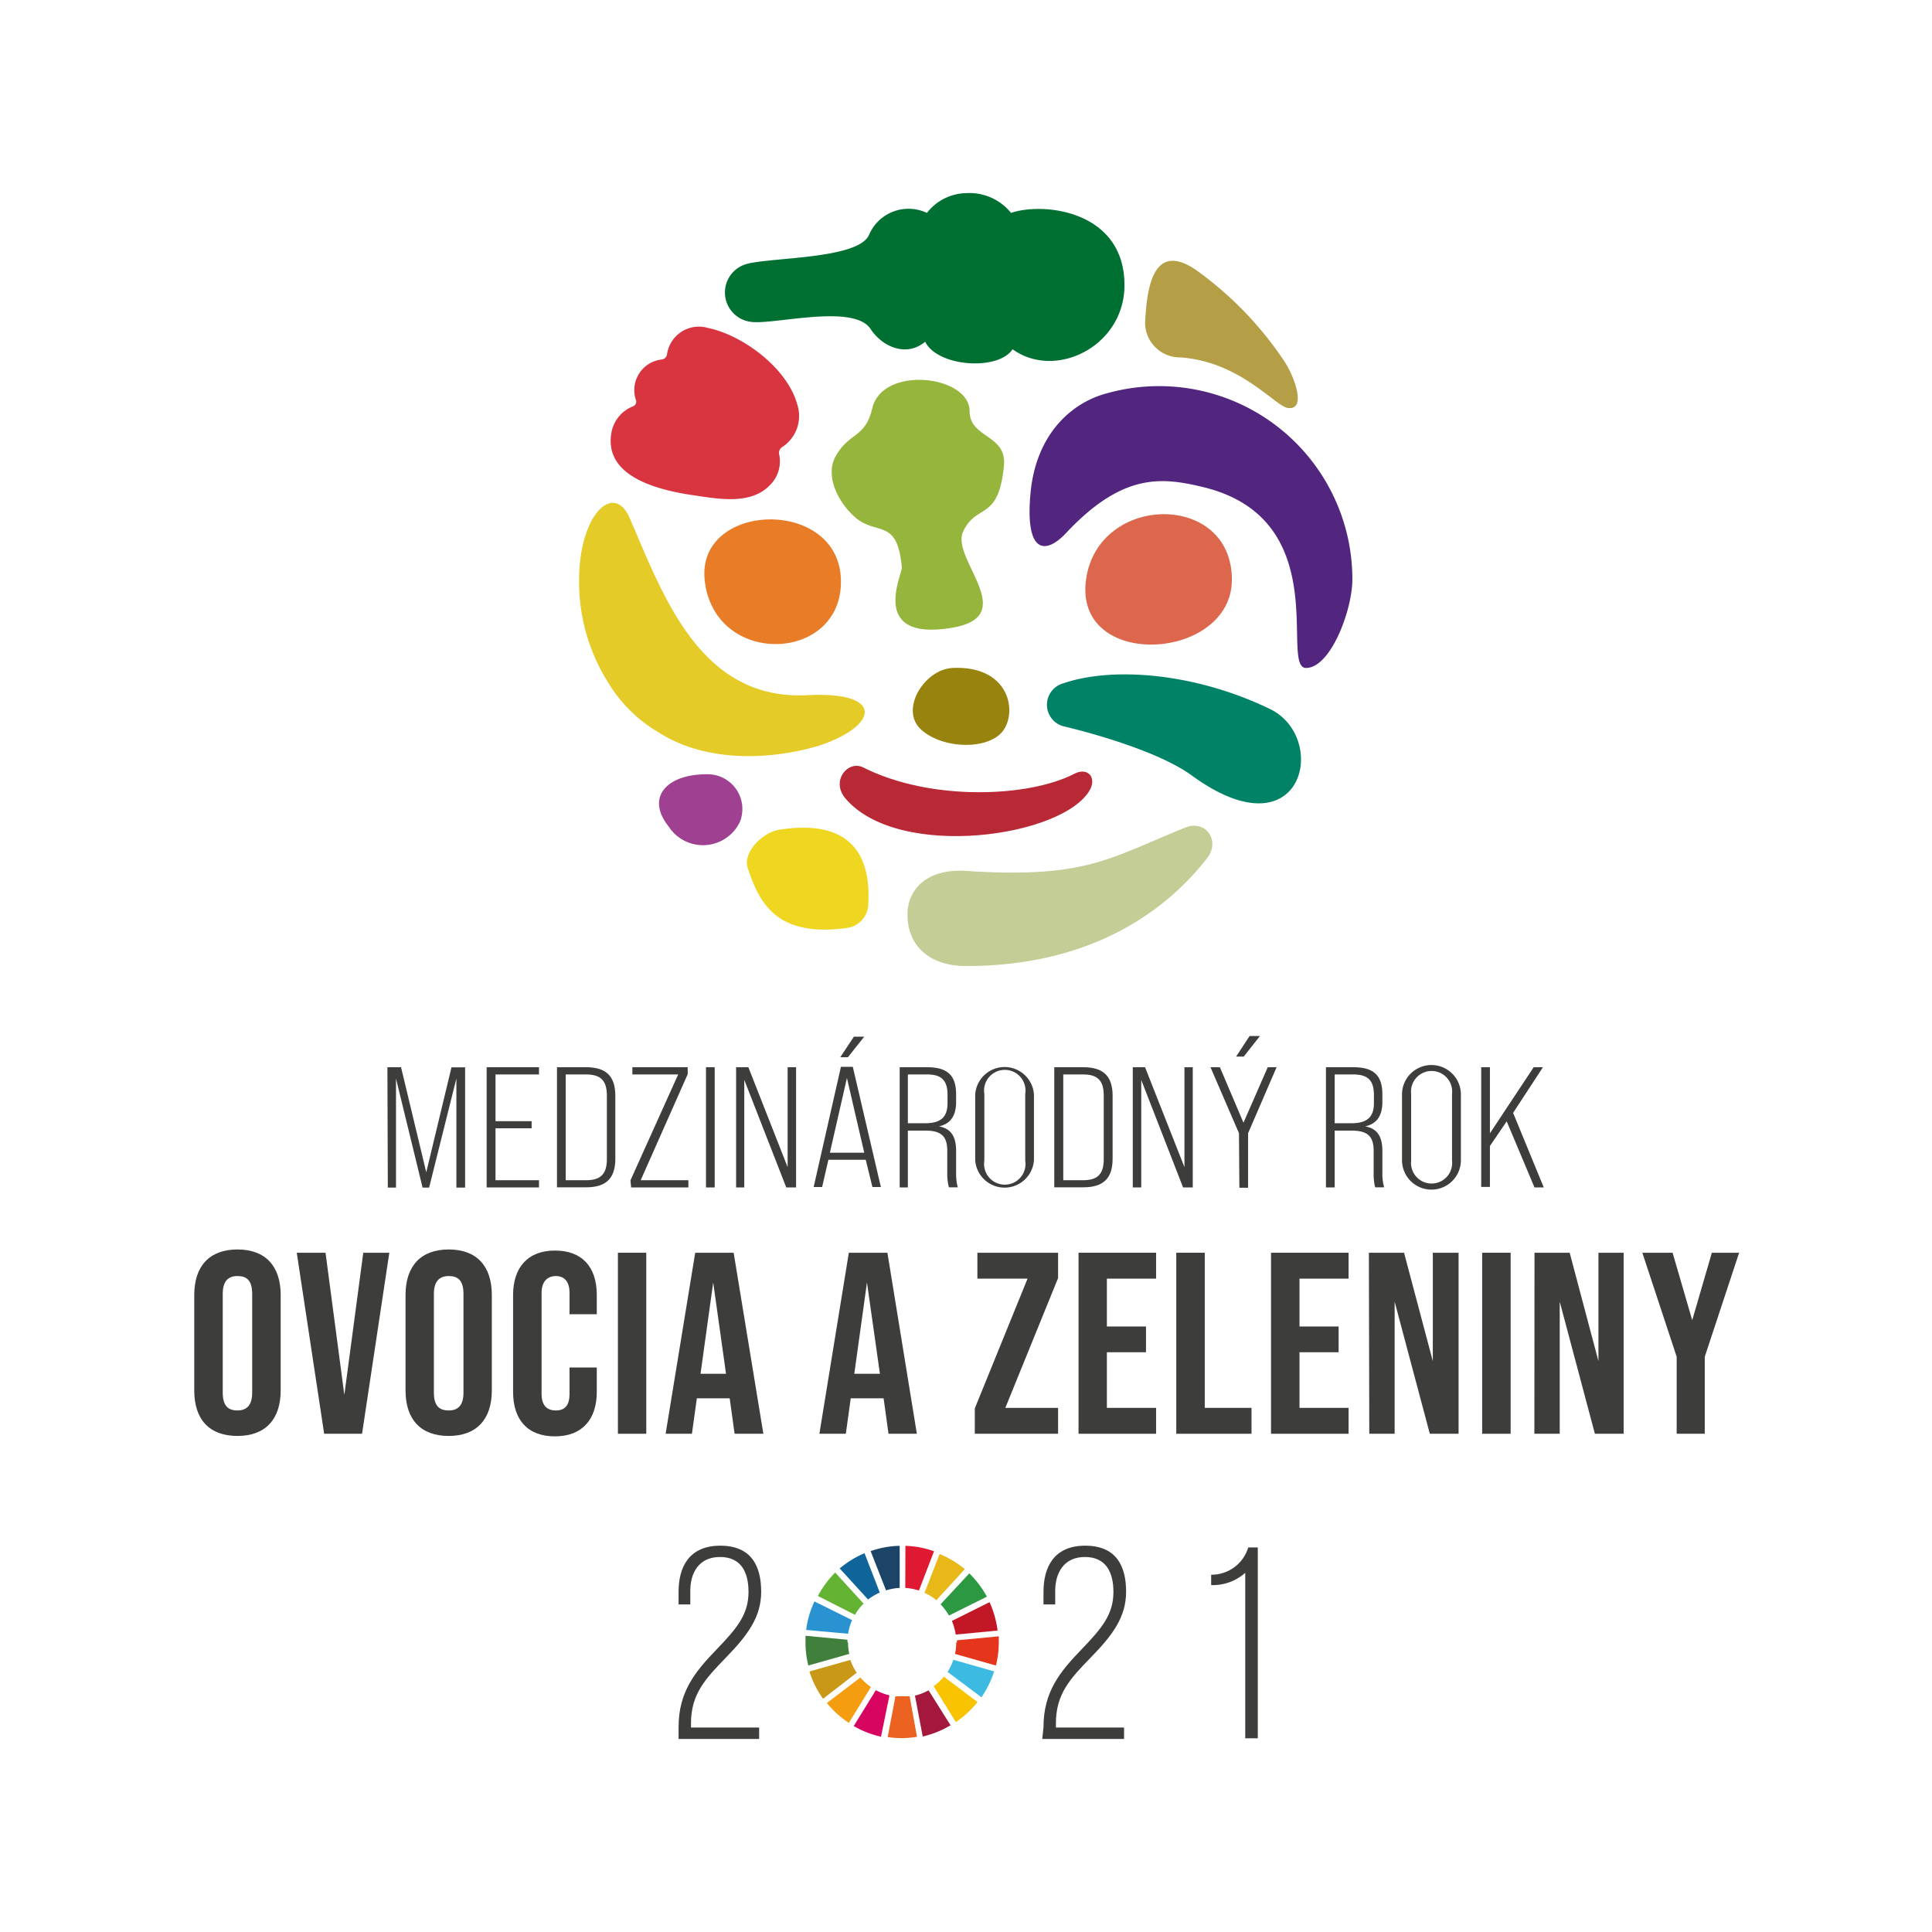 <svg xmlns="http://www.w3.org/2000/svg" viewBox="0 0 141.73 141.73"><defs><style>.cls-1{fill:#3d3d3c;}.cls-2{fill:#63b232;}.cls-3{fill:#e7b818;}.cls-4{fill:#c21724;}.cls-5{fill:#2c9942;}.cls-6{fill:#417f3d;}.cls-7{fill:#f8c300;}.cls-8{fill:#e5351c;}.cls-9{fill:#f59d10;}.cls-10{fill:#2993d1;}.cls-11{fill:#a4183d;}.cls-12{fill:#3dbae2;}.cls-13{fill:#ec6321;}.cls-14{fill:#e01932;}.cls-15{fill:#d70560;}.cls-16{fill:#1b4467;}.cls-17{fill:#ca9817;}.cls-18{fill:#0f659a;}.cls-19{fill:#e97d27;}.cls-20{fill:#dd674c;}.cls-21{fill:#52267f;}.cls-22{fill:#e4cb28;}.cls-23{fill:#006f32;}.cls-24{fill:#d83541;}.cls-25{fill:#b49e46;}.cls-26{fill:#b82835;}.cls-27{fill:#efd621;}.cls-28{fill:#9f4091;}.cls-29{fill:#008266;}.cls-30{fill:#95b53d;}.cls-31{fill:#c3cd95;}.cls-32{fill:#97830d;}</style></defs><g id="Graphic"><path class="cls-1" d="M49.78,126.7c0-2.6,1.22-4.07,2.76-5.67s2.37-2.6,2.37-4.25c0-1.4-.51-2.56-2.09-2.56s-2.18,1.2-2.18,2.48v1h-.86v-.93c0-1.8.76-3.38,3.06-3.38s3,1.52,3,3.38-1,3.19-2.55,4.79-2.6,2.71-2.6,4.87v.3h5v.84H49.78Z"/><path class="cls-1" d="M76.55,126.7c0-2.6,1.22-4.07,2.76-5.67s2.37-2.6,2.37-4.25c0-1.4-.52-2.56-2.09-2.56s-2.18,1.2-2.18,2.48v1h-.86v-.93c0-1.8.76-3.38,3.06-3.38s3,1.52,3,3.38-1,3.19-2.56,4.79-2.59,2.71-2.59,4.87v.3h5v.84h-6Z"/><path class="cls-1" d="M91.35,115.38a3.56,3.56,0,0,1-2.5.9v-.76a2.81,2.81,0,0,0,2.72-2h.7v14h-.92Z"/><path class="cls-2" d="M62.72,118.46a3.89,3.89,0,0,1,.63-.82l-2.08-2.28A7.16,7.16,0,0,0,60,117.08Z"/><path class="cls-3" d="M67.82,116.85a3.72,3.72,0,0,1,.87.54l2.09-2.28A7.36,7.36,0,0,0,68.93,114Z"/><path class="cls-4" d="M72.6,117.53l-2.77,1.38a4.08,4.08,0,0,1,.28,1l3.07-.29a7.14,7.14,0,0,0-.58-2.07"/><path class="cls-5" d="M69.63,118.51l2.77-1.38a7.46,7.46,0,0,0-1.29-1.71L69,117.69a4.06,4.06,0,0,1,.61.82"/><path class="cls-6" d="M62.17,120.48v-.19L59.09,120c0,.16,0,.31,0,.47a6.91,6.91,0,0,0,.21,1.71l3-.85a4.12,4.12,0,0,1-.09-.86"/><path class="cls-7" d="M69.24,123a3.85,3.85,0,0,1-.75.7l1.63,2.63a7.17,7.17,0,0,0,1.59-1.47Z"/><path class="cls-8" d="M70.15,120.48a4,4,0,0,1-.09.85l3,.85a6.88,6.88,0,0,0,.21-1.7c0-.15,0-.29,0-.44l-3.07.29v.15"/><path class="cls-9" d="M63.12,123.06l-2.46,1.87a7,7,0,0,0,1.61,1.46l1.62-2.63a4.24,4.24,0,0,1-.77-.7"/><path class="cls-10" d="M62.22,119.85a3.83,3.83,0,0,1,.29-1l-2.76-1.37a6.73,6.73,0,0,0-.61,2.09Z"/><path class="cls-11" d="M69.74,126.58,68.12,124a4,4,0,0,1-1,.39l.57,3a7.16,7.16,0,0,0,2-.8"/><path class="cls-12" d="M69.94,121.76a4.29,4.29,0,0,1-.43.89L72,124.51a7.29,7.29,0,0,0,.93-1.9Z"/><path class="cls-13" d="M66.73,124.43a5.27,5.27,0,0,1-.57,0,3.71,3.71,0,0,1-.47,0l-.57,3a7.17,7.17,0,0,0,1,.08,7.34,7.34,0,0,0,1.15-.1Z"/><path class="cls-14" d="M66.41,116.49a4,4,0,0,1,1,.19l1.11-2.88a6.93,6.93,0,0,0-2.1-.4Z"/><path class="cls-15" d="M65.25,124.37a4.33,4.33,0,0,1-1-.38l-1.62,2.63a6.84,6.84,0,0,0,2,.78Z"/><path class="cls-16" d="M65,116.67a3.75,3.75,0,0,1,1-.18V113.4a6.81,6.81,0,0,0-2.13.39Z"/><path class="cls-17" d="M62.85,122.71a3.76,3.76,0,0,1-.47-.94l-3,.85a6.93,6.93,0,0,0,1,2Z"/><path class="cls-18" d="M63.68,117.34a4.15,4.15,0,0,1,.86-.51l-1.12-2.89a7.26,7.26,0,0,0-1.82,1.12Z"/><path class="cls-1" d="M28.42,78.29h1L31.27,86l1.85-7.7h1v8.82h-.64v-8l-2,8H31l-1.95-8v8h-.6Z"/><path class="cls-1" d="M35.7,78.29h3.84v.53H36.35v3.43H39v.52H36.35v3.81h3.19v.53H35.7Z"/><path class="cls-1" d="M40.86,78.29H43c1.48,0,2.14.67,2.14,2.1V85c0,1.43-.66,2.1-2.14,2.1H40.86ZM43,86.58c1.05,0,1.52-.44,1.52-1.55V80.37c0-1.11-.47-1.55-1.52-1.55H41.5v7.76Z"/><path class="cls-1" d="M46.25,86.59l3.5-7.77H46.39v-.53h4.06v.51L47,86.58h3.5v.53h-4.2Z"/><path class="cls-1" d="M51.79,78.29h.64v8.82h-.64Z"/><path class="cls-1" d="M54,78.29h.9l2.88,7.33V78.29h.62v8.82h-.72L54.6,79.22v7.89H54Z"/><path class="cls-1" d="M63.51,85.08H60.77l-.46,2h-.62l2-8.82h.87l2.06,8.82H64Zm-.11-.52-1.27-5.48-1.25,5.48Zm-1.2-7h-.56l1-1.51h.76Z"/><path class="cls-1" d="M66,78.29h2c1.51,0,2.14.6,2.14,2v.54c0,1-.39,1.61-1.26,1.8v0c.88.16,1.26.74,1.26,1.8v1.61a3.86,3.86,0,0,0,.12,1.06h-.65a4,4,0,0,1-.12-1.06V84.41c0-1.08-.47-1.47-1.62-1.47H66.6v4.17H66Zm1.86,4.11c1.14,0,1.65-.43,1.65-1.48v-.59c0-1.07-.43-1.51-1.51-1.51H66.6V82.4Z"/><path class="cls-1" d="M71.54,85.11V80.29a2.16,2.16,0,0,1,4.31,0v4.82a2.16,2.16,0,0,1-4.31,0Zm3.67,0V80.25a1.52,1.52,0,1,0-3,0v4.89a1.52,1.52,0,1,0,3,0Z"/><path class="cls-1" d="M77.34,78.29h2.13c1.49,0,2.15.67,2.15,2.1V85c0,1.43-.66,2.1-2.15,2.1H77.34Zm2.12,8.29c1.05,0,1.51-.44,1.51-1.55V80.37c0-1.11-.46-1.55-1.51-1.55H78v7.76Z"/><path class="cls-1" d="M83.1,78.29H84l2.89,7.33V78.29h.61v8.82h-.71l-3.07-7.89v7.89H83.1Z"/><path class="cls-1" d="M90.89,83.13,88.8,78.29h.69l1.73,4.07L93,78.29h.65l-2.09,4.84v4h-.64ZM91.67,76h.76l-1.19,1.51h-.56Z"/><path class="cls-1" d="M97.27,78.29h2c1.51,0,2.14.6,2.14,2v.54c0,1-.39,1.61-1.26,1.8v0c.88.16,1.26.74,1.26,1.8v1.61a3.5,3.5,0,0,0,.13,1.06h-.66a4,4,0,0,1-.11-1.06V84.41c0-1.08-.48-1.47-1.63-1.47H97.91v4.17h-.64Zm1.86,4.11c1.14,0,1.66-.43,1.66-1.48v-.59c0-1.07-.44-1.51-1.52-1.51H97.91V82.4Z"/><path class="cls-1" d="M102.85,85.11V80.29a2.16,2.16,0,0,1,4.32,0v4.82a2.16,2.16,0,0,1-4.32,0Zm3.67,0V80.25a1.51,1.51,0,1,0-3,0v4.89a1.51,1.51,0,1,0,3,0Z"/><path class="cls-1" d="M110.53,82.26l-1.23,1.81v3h-.64V78.29h.64v4.85l3.21-4.85h.68L111,81.64l2.25,5.47h-.68Z"/><path class="cls-1" d="M14.25,102v-7c0-2.12,1.12-3.34,3.17-3.34s3.17,1.22,3.17,3.34v7c0,2.12-1.12,3.34-3.17,3.34S14.25,104.15,14.25,102Zm4.25.13V94.92c0-1-.41-1.31-1.08-1.31s-1.08.36-1.08,1.31v7.24c0,1,.42,1.31,1.08,1.31S18.5,103.11,18.5,102.16Z"/><path class="cls-1" d="M21.77,91.9h2.11l1.38,10.43L26.65,91.9h1.91l-2,13.28H23.78Z"/><path class="cls-1" d="M29.75,102v-7c0-2.12,1.12-3.34,3.17-3.34s3.16,1.22,3.16,3.34v7c0,2.12-1.12,3.34-3.16,3.34S29.75,104.15,29.75,102Zm4.25.13V94.92c0-1-.42-1.31-1.08-1.31s-1.09.36-1.09,1.31v7.24c0,1,.42,1.31,1.09,1.31S34,103.11,34,102.16Z"/><path class="cls-1" d="M37.64,102.11V95c0-2,1.06-3.26,3.07-3.26s3.07,1.22,3.07,3.26v1.41h-2V94.84c0-.87-.42-1.23-1-1.23s-1.05.36-1.05,1.23v7.42c0,.87.42,1.21,1.05,1.21s1-.34,1-1.21v-1.94h2v1.79c0,2-1.06,3.26-3.07,3.26S37.64,104.15,37.64,102.11Z"/><path class="cls-1" d="M45.33,91.9h2.08v13.28H45.33Z"/><path class="cls-1" d="M53.53,102.58H51.12l-.36,2.6H48.83L51,91.9h2.82L56,105.18H53.89Zm-.27-1.8-.94-6.7-.93,6.7Z"/><path class="cls-1" d="M64.82,102.58H62.41l-.36,2.6H60.11L62.27,91.9H65.1l2.16,13.28H65.18Zm-.27-1.8-.95-6.7-.93,6.7Z"/><path class="cls-1" d="M71.51,103.32l3.87-9.52H71.7V91.9h5.92v1.86l-3.87,9.52h3.87v1.9H71.51Z"/><path class="cls-1" d="M79.12,91.9h5.69v1.9H81.2v3.51h2.87V99.2H81.2v4.08h3.61v1.9H79.12Z"/><path class="cls-1" d="M86.29,91.9h2.09v11.38h3.43v1.9H86.29Z"/><path class="cls-1" d="M93.24,91.9h5.69v1.9h-3.6v3.51H98.2V99.2H95.33v4.08h3.6v1.9H93.24Z"/><path class="cls-1" d="M100.42,91.9H103l2.11,7.95V91.9H107v13.28h-2.11l-2.58-9.69v9.69h-1.86Z"/><path class="cls-1" d="M108.73,91.9h2.09v13.28h-2.09Z"/><path class="cls-1" d="M112.57,91.9h2.58l2.11,7.95V91.9h1.85v13.28H117l-2.58-9.69v9.69h-1.86Z"/><path class="cls-1" d="M123,99.53l-2.52-7.63h2.22l1.44,4.95,1.44-4.95h2l-2.52,7.63v5.65H123Z"/><path class="cls-19" d="M61.69,42.52c-.16-6.05-10.56-5.73-10,0C52.35,49,61.86,48.65,61.69,42.52Z"/><path class="cls-20" d="M90.37,42.52c0-6.47-9.83-6.33-10.7,0C78.75,49.22,90.37,48.52,90.37,42.52Z"/><path class="cls-21" d="M78.21,39.1c4.17-4.45,7.05-4.08,10-3.38C98,38.05,93.85,49,95.81,49c1.81,0,3.4-4.26,3.4-6.5a14.18,14.18,0,0,0-18-13.65c-2.67.7-5.18,3.05-5.6,7.21C75.16,40.58,76.65,40.76,78.21,39.1Z"/><path class="cls-22" d="M59.19,51c-7.9.38-10.56-7.41-13-13-1.15-2.67-3.71-.28-3.71,4.58a13.85,13.85,0,0,0,2.09,7.42,10.55,10.55,0,0,0,3.75,3.73c3.27,2.1,7.78,2.12,11.68,1C64.5,53.26,64.93,50.69,59.19,51Z"/><path class="cls-23" d="M82.49,20.91c0-5.46-5.95-6.11-8.32-5.29a3.91,3.91,0,0,0-3.31-1.45A3.71,3.71,0,0,0,68,15.62a3.15,3.15,0,0,0-4.27,1.66c-.93,1.82-7.77,1.57-9.18,2.16a2.17,2.17,0,0,0,.63,4.18c1.73.18,7.47-1.35,8.69.52.86,1.31,2.63,2.08,4,.93.91,1.85,5.37,2.15,6.41.55C77.43,27.9,82.5,25.4,82.49,20.91Z"/><path class="cls-24" d="M48.56,26.37a2.26,2.26,0,0,0-1.9,3,.36.36,0,0,1-.23.44,2.56,2.56,0,0,0-1.57,1.89c-.56,3,2.75,4.16,6,4.63,1.85.27,4.23.74,5.65-.77a2.45,2.45,0,0,0,.66-2.18.51.51,0,0,1,.22-.59,2.72,2.72,0,0,0,1.09-3.14c-.73-2.65-4-5.07-6.54-5.59a2.36,2.36,0,0,0-3,1.88A.45.45,0,0,1,48.56,26.37Z"/><path class="cls-25" d="M94.48,29.93c1.39.18.49-2.31-.29-3.47a25.89,25.89,0,0,0-6.43-6.64c-3.35-2.31-3.64,1.77-3.76,3.88a2.56,2.56,0,0,0,2.6,2.52C91,26.53,93.55,29.81,94.48,29.93Z"/><path class="cls-26" d="M80,57.86c-1.8,3.54-14.12,5.32-18,.69-1.06-1.29.21-2.81,1.33-2.25,4.88,2.47,12.09,2.22,15.49.46C79.73,56.29,80.42,56.94,80,57.86Z"/><path class="cls-27" d="M54.85,63.67c.9,2.77,2.27,5.07,7.24,4.41a1.81,1.81,0,0,0,1.61-1.84c.13-2.58-.53-6.29-6.49-5.38C55.93,61.05,54.48,62.53,54.85,63.67Z"/><path class="cls-28" d="M54.28,60.29a2.55,2.55,0,0,0-2.46-3.49c-2.89,0-4.48,1.68-2.77,3.83A3,3,0,0,0,54.28,60.29Z"/><path class="cls-29" d="M87.39,56.86c8.18,6,10.17-2.72,5.77-4.85-5.43-2.63-11.58-3.17-15.31-1.83a1.63,1.63,0,0,0,.26,3.12C80.23,53.81,85,55.14,87.39,56.86Z"/><path class="cls-30" d="M70.65,39c1-2.13,2.59-.7,3-4.83.22-2.33-2.52-2-2.52-4,0-2.66-6.41-3.38-7.14-.22-.51,2.21-1.69,1.73-2.69,3.52-.78,1.41.13,3.32,1.41,4.46,1.58,1.41,3.13,0,3.45,3.71,0,.54-2.39,5.38,3.57,4.43C75,45.26,69.71,41,70.65,39Z"/><path class="cls-31" d="M70.86,70.87c-2.41,0-4.29-1.25-4.29-3.82,0-1.61,1.24-3.36,4.29-3.16,8.76.57,10.47-.9,16.06-3.17,1.57-.64,2.65,1,1.6,2.28C85.75,66.53,80.4,70.87,70.86,70.87Z"/><path class="cls-32" d="M69.88,49c-2.07.1-3.92,3.07-2.3,4.53s5.06,1.51,6.06,0S73.92,48.81,69.88,49Z"/></g></svg>